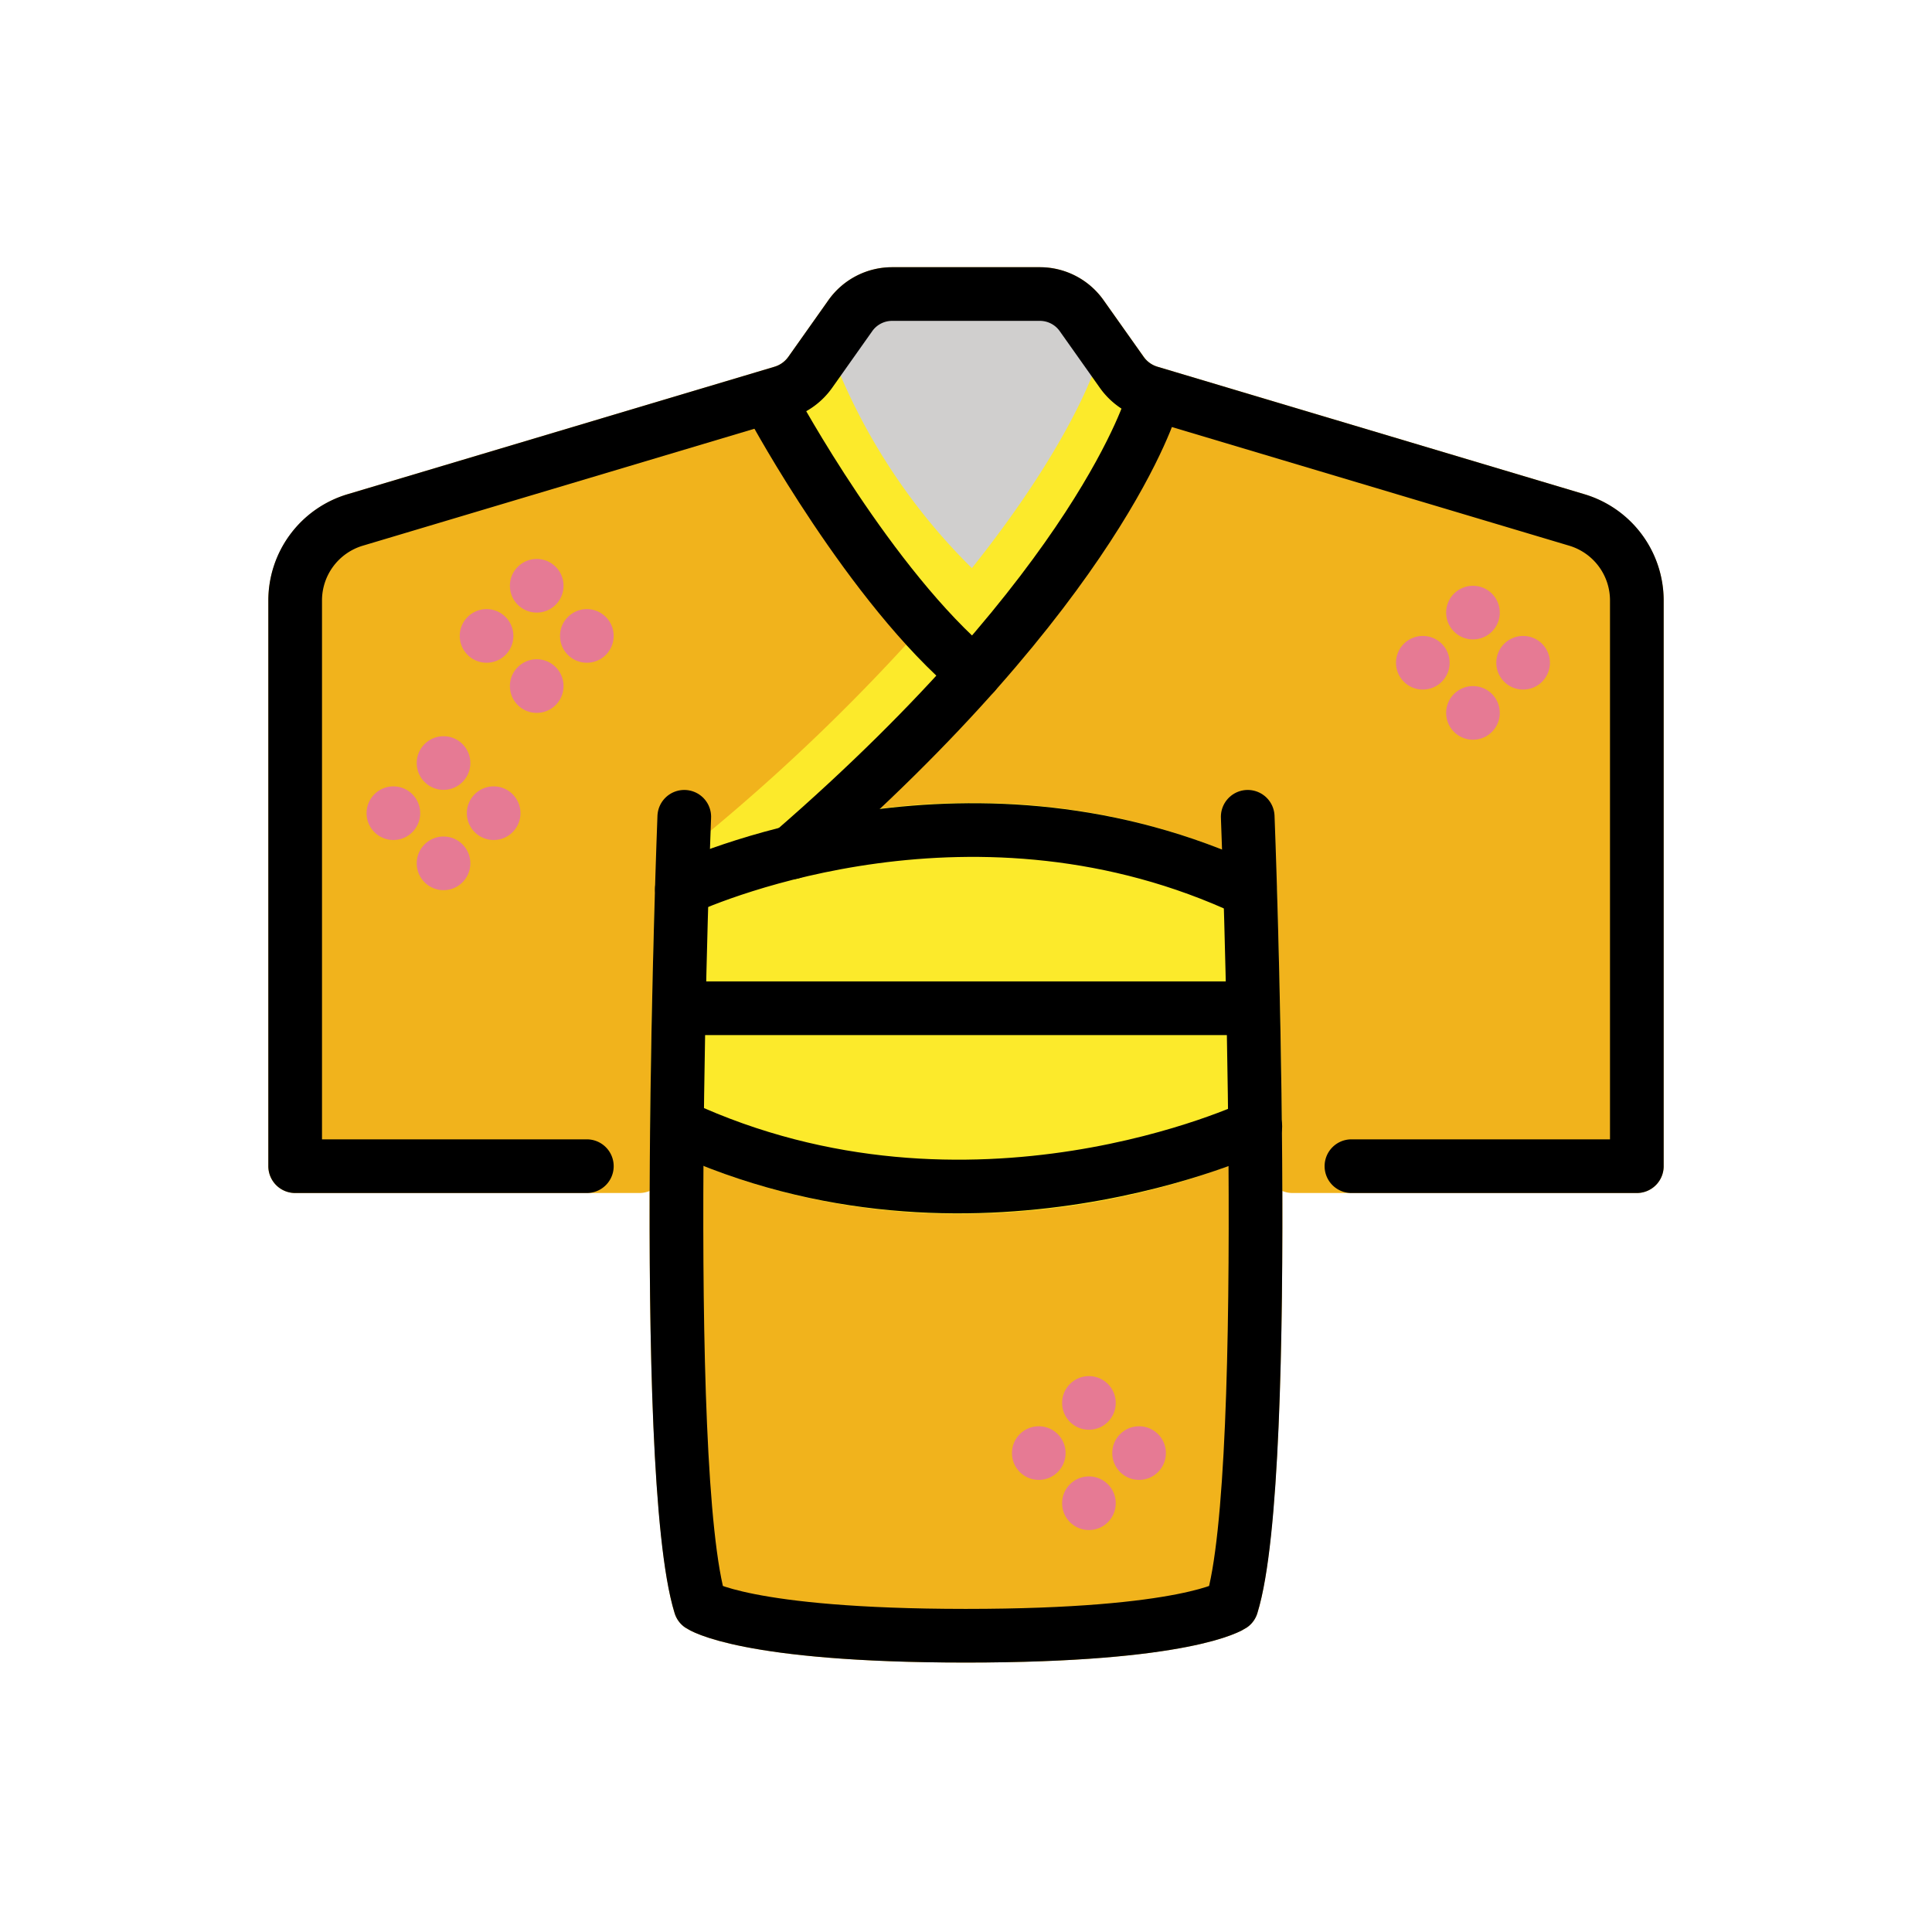<svg id="emoji" viewBox="0 0 72 72" xmlns="http://www.w3.org/2000/svg">
  <g id="line-supplement">
    <circle cx="20.002" cy="21.83" r="1"/>
    <circle cx="20.002" cy="25.568" r="1"/>
    <circle cx="18.133" cy="23.699" r="1"/>
    <circle cx="21.87" cy="23.699" r="1"/>
    <circle cx="54.893" cy="22.83" r="1"/>
    <circle cx="54.893" cy="26.568" r="1"/>
    <circle cx="53.024" cy="24.699" r="1"/>
    <circle cx="56.762" cy="24.699" r="1"/>
    <circle cx="40.581" cy="52.283" r="1"/>
    <circle cx="40.581" cy="56.021" r="1"/>
    <circle cx="38.712" cy="54.152" r="1"/>
    <circle cx="42.45" cy="54.152" r="1"/>
    <circle cx="16.529" cy="28.436" r="1"/>
    <circle cx="16.529" cy="32.174" r="1"/>
    <circle cx="14.66" cy="30.305" r="1"/>
    <circle cx="18.397" cy="30.305" r="1"/>
  </g>
  <g id="color">
    <path fill="#f1b31c" d="M36,61.958c-8.16-.002-10.151-1.09-10.469-1.309a.997.997,0,0,1-.388-.527c-.767-2.476-.951-9.268-.934-15.738a.999.999,0,0,1-.382.076H11a1,1,0,0,1-1-1V22.377A4.155,4.155,0,0,1,12.948,18.42L28.864,13.667a.981.981,0,0,0,.515-.369l1.494-2.112a2.91,2.91,0,0,1,2.372-1.228h5.51a2.912,2.912,0,0,1,2.371,1.227l1.496,2.113a.967.967,0,0,0,.513.369L59.052,18.42A4.156,4.156,0,0,1,62,22.377V43.46a1,1,0,0,1-1,1H48.171a.997.997,0,0,1-.382-.075c.018,6.471-.166,13.261-.933,15.737a1.004,1.004,0,0,1-.388.528C46.152,60.868,44.154,61.958,36,61.958Z"/>
    <circle cx="20.002" cy="21.83" r="1" fill="#e67a94"/>
    <circle cx="20.002" cy="25.568" r="1" fill="#e67a94"/>
    <circle cx="18.133" cy="23.699" r="1" fill="#e67a94"/>
    <circle cx="21.87" cy="23.699" r="1" fill="#e67a94"/>
    <circle cx="54.893" cy="22.83" r="1" fill="#e67a94"/>
    <circle cx="54.893" cy="26.568" r="1" fill="#e67a94"/>
    <circle cx="53.024" cy="24.699" r="1" fill="#e67a94"/>
    <circle cx="56.762" cy="24.699" r="1" fill="#e67a94"/>
    <circle cx="40.581" cy="52.283" r="1" fill="#e67a94"/>
    <circle cx="40.581" cy="56.021" r="1" fill="#e67a94"/>
    <circle cx="38.712" cy="54.152" r="1" fill="#e67a94"/>
    <circle cx="42.45" cy="54.152" r="1" fill="#e67a94"/>
    <circle cx="16.529" cy="28.436" r="1" fill="#e67a94"/>
    <circle cx="16.529" cy="32.174" r="1" fill="#e67a94"/>
    <circle cx="14.66" cy="30.305" r="1" fill="#e67a94"/>
    <circle cx="18.397" cy="30.305" r="1" fill="#e67a94"/>
    <path fill="#fcea2b" d="M47.771,41.895c-.028-2.736-.089-5.665-.179-8.708a.987.987,0,0,0-.499-.817.931.931,0,0,0-.138-.102C35.9,27.084,25.324,32.06,24.88,32.273c-.478.231-.42,1.049-.483,1.275-.06,2.083-.134,5.097-.169,8.385a.994.994,0,0,0,.642.937c.009.004.014.012.022.016a25.632,25.632,0,0,0,10.851,2.349,28.881,28.881,0,0,0,11.467-2.353A.994.994,0,0,0,47.771,41.895Z"/>
    <polygon fill="#d0cfce" points="36.219 25.025 28.843 15.007 32.531 11.099 39.468 11.099 42.806 15.007 36.219 25.025"/>
    <path fill="#fcea2b" d="M42.082,12.917a1.003,1.003,0,0,0-1.237.682c-.014.047-.9,2.906-4.626,7.574a22.578,22.578,0,0,1-5.088-7.646,1,1,0,0,0-1.874.698A24.16,24.16,0,0,0,34.94,22.712a73.757,73.757,0,0,1-10.098,9.57,1,1,0,0,0,.624,1.782,3.078,3.078,0,0,0,1.022-.538c14.32-11.413,16.184-19.041,16.28-19.378A.998.998,0,0,0,42.082,12.917Z"/>
  </g>
  <g id="line">
    <path fill="none" stroke="#000" stroke-linecap="round" stroke-linejoin="round" stroke-width="2" d="M46.499,30.439s.956,24.37-.597,29.388c0,0-1.645,1.132-9.902,1.132h-.029c-8.232-.003-9.873-1.132-9.873-1.132-1.553-5.018-.597-29.388-.597-29.388"/>
    <path fill="none" stroke="#000" stroke-linecap="round" stroke-linejoin="round" stroke-width="2" d="M21.87,43.46H11V22.377a3.13,3.13,0,0,1,2.235-2.999l15.916-4.753a1.969,1.969,0,0,0,1.044-.749L31.69,11.763a1.905,1.905,0,0,1,1.555-.805h5.509a1.905,1.905,0,0,1,1.555.805l1.496,2.113a1.969,1.969,0,0,0,1.044.749l15.916,4.753A3.13,3.13,0,0,1,61,22.377V43.46H50.364"/>
    <path fill="none" stroke="#000" stroke-linecap="round" stroke-linejoin="round" stroke-width="2" d="M28.843,15.227s3.6,6.643,7.468,9.877"/>
    <path fill="none" stroke="#000" stroke-linecap="round" stroke-linejoin="round" stroke-width="2" d="M42.937,15.007s-1.927,6.785-13.435,16.76"/>
    <path fill="none" stroke="#000" stroke-linecap="round" stroke-linejoin="round" stroke-width="2" d="M25.411,33.129c1.079-.489,10.973-4.713,21.12.045"/>
    <path fill="none" stroke="#000" stroke-linecap="round" stroke-linejoin="round" stroke-width="2" d="M46.782,41.978s-10.59,5.041-21.468,0"/>
    <line x1="25.314" x2="46.53" y1="37.574" y2="37.574" fill="none" stroke="#000" stroke-linecap="round" stroke-linejoin="round" stroke-width="2"/>
  </g>
</svg>
